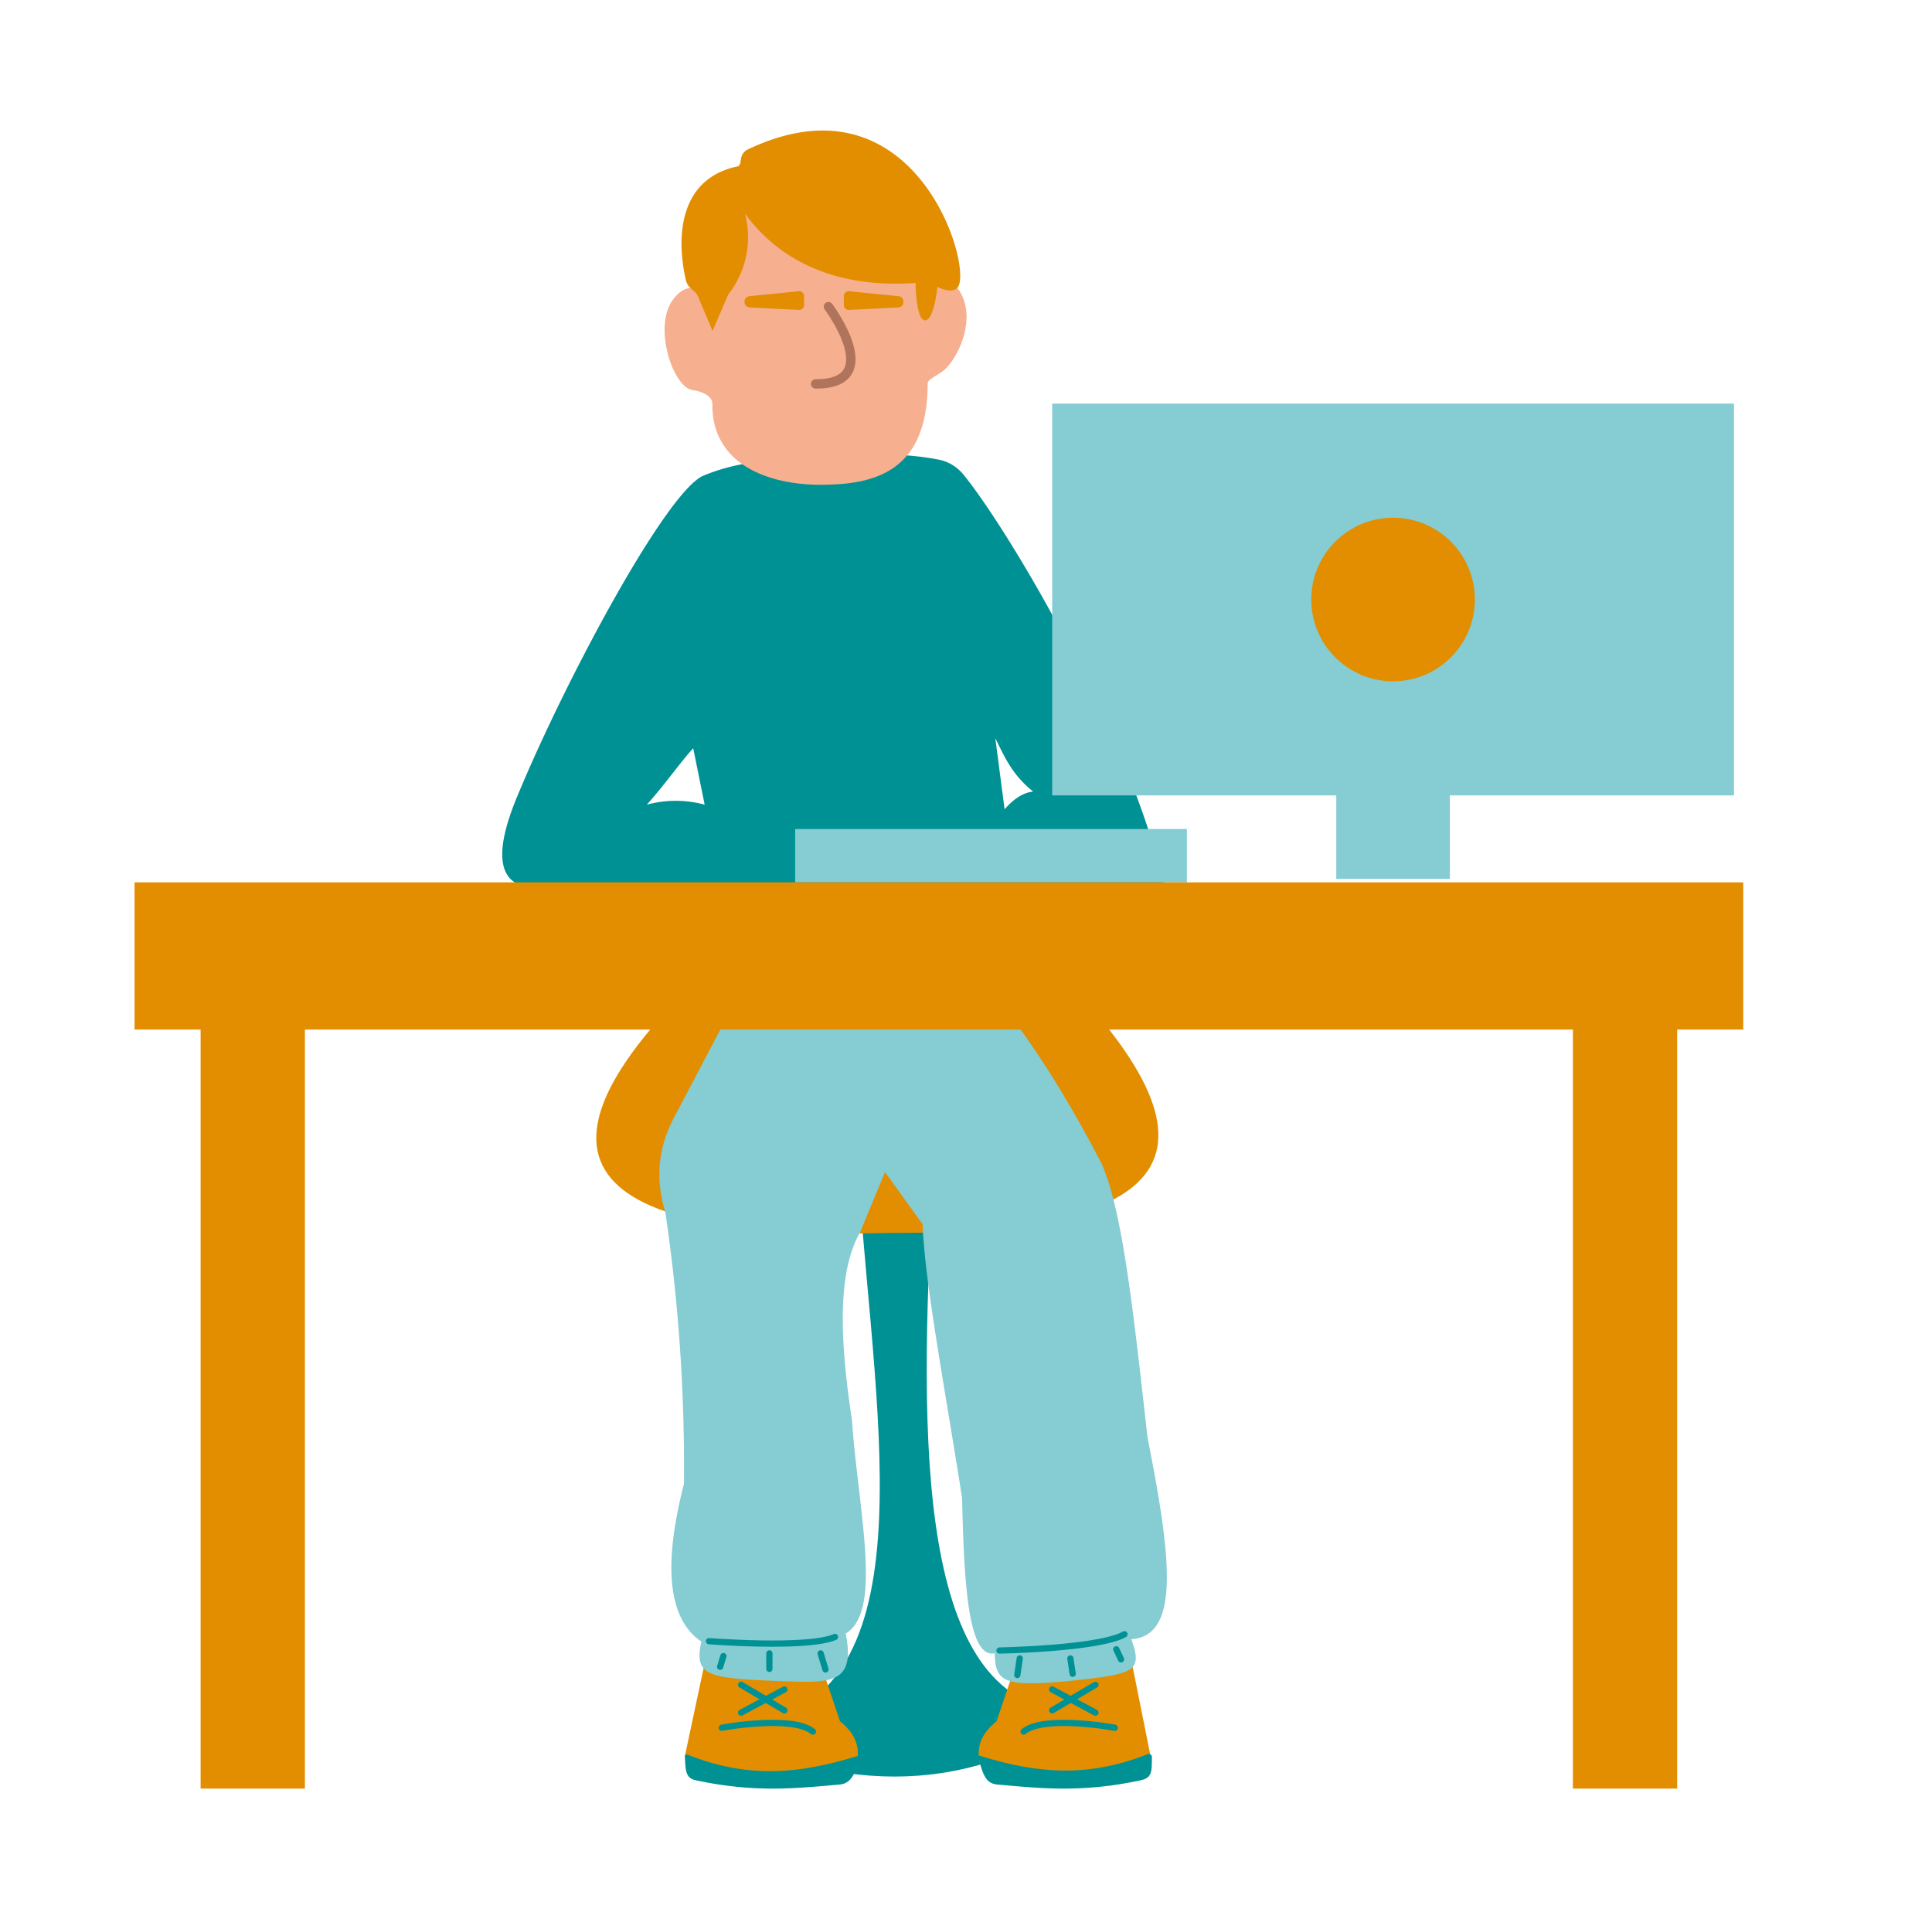<svg xmlns="http://www.w3.org/2000/svg" viewBox="0 0 619.64 612.23"><defs><style>.cls-1{fill:#009194;}.cls-2{fill:#e28e00;}.cls-3,.cls-5,.cls-7{fill:none;stroke-linecap:round;stroke-miterlimit:10;}.cls-3{stroke:#009194;}.cls-3,.cls-5{stroke-width:2px;}.cls-4{fill:#85ccd3;}.cls-5{stroke:#a2f7ff;}.cls-6{fill:#f6af8f;}.cls-7{stroke:#af745b;stroke-width:3px;}</style></defs><g id="garcon"><path class="cls-1" d="M276.59,394.1h21.92c-4.38,87,0,159.53,51.69,154.64-40,27-77.73,26.83-123.69,5.94C296.26,555.72,283.4,474.71,276.59,394.1Z"/><path class="cls-2" d="M233.52,304.86c-66.62,59.95-58.26,93.32,52,90.54,116.2.36,98.15-42.19,42.33-95.07Z"/><path class="cls-2" d="M225.79,534.36,264,535.89,269.41,552c4.41,3.53,6.89,7.9,5.2,14-14.42,7-34.36,4.4-55-2.64Z"/><path class="cls-1" d="M222.57,570.79c-2.76-1-2.68-3.13-2.91-7.44a.65.65,0,0,1,.9-.64c18.57,7.45,34.9,6.46,54.16.52a.66.66,0,0,1,.83.8c-1.28,4.82-2.58,7.85-6.14,8.25C255.46,573.5,241.85,575.05,222.57,570.79Z"/><path class="cls-3" d="M231.49,554.08s22.55-4.22,29.24,1.23"/><line class="cls-3" x1="237.69" y1="549.23" x2="251.57" y2="541.8"/><line class="cls-3" x1="251.57" y1="548.49" x2="237.69" y2="540.31"/><path class="cls-2" d="M363.23,534.36l-38.16,1.53L319.62,552c-4.42,3.53-6.89,7.9-5.21,14,16.27,6.93,37.83,4.22,54.5-3.33Z"/><path class="cls-1" d="M366.45,570.79c3.24-1,2.89-3.14,3-7.22a1,1,0,0,0-1.42-1c-18.51,7.3-34.49,6.49-53.79.49a.37.37,0,0,0-.47.45c1.35,5.11,2.21,8.35,5.89,8.76C333.56,573.5,347.18,575.05,366.45,570.79Z"/><path class="cls-3" d="M357.53,554.08s-22.55-4.22-29.24,1.23"/><line class="cls-3" x1="351.34" y1="549.23" x2="337.46" y2="541.8"/><line class="cls-3" x1="337.46" y1="548.49" x2="351.34" y2="540.31"/><path class="cls-4" d="M238.68,315.63H316c13.95,16.47,26.11,35.95,37.17,57.28,7.07,15,10.82,52.54,14.87,88.1,7.62,38.48,10.59,63.57-5.21,64.68,4,10.78.38,11.15-19.7,13.38-20.81,1.94-23.95.57-24.1-8.88-8.74,1.86-9.86-24-10.47-49.85-5.53-35.24-12.14-70.2-12.64-87.73l-12.08-16.72-8,19.33c-7.62,13.19-6.26,36.08-2.6,60.22,2,28.8,10,61.33-2,68.42,3.35,16.93-5.42,15.78-22.51,15.21-21.94-.93-26.15-1.73-23.79-12.64-10.69-7.23-12.33-24.32-5.58-50.55a558.47,558.47,0,0,0-5.95-87c-3.93-13-1.42-22.86,3.35-31.6Z"/><path class="cls-3" d="M227.4,526.31s31.72,2.48,40.4-1.36"/><path class="cls-3" d="M320.57,529.31s31.81-.56,40.08-5.21"/><line class="cls-3" x1="232.01" y1="531.1" x2="230.97" y2="534.52"/><line class="cls-3" x1="263.19" y1="530.23" x2="264.75" y2="535.38"/><line class="cls-3" x1="246.76" y1="530.23" x2="246.76" y2="535.2"/><line class="cls-3" x1="358.02" y1="528.92" x2="359.55" y2="532.15"/><line class="cls-3" x1="327.06" y1="531.84" x2="326.27" y2="537.16"/><line class="cls-3" x1="343.3" y1="531.85" x2="344.03" y2="536.77"/><line class="cls-5" x1="229.71" y1="259.54" x2="252.73" y2="264.01"/><line class="cls-5" x1="298.74" y1="198.37" x2="317.15" y2="232.24"/><line class="cls-5" x1="246.26" y1="202.67" x2="224.23" y2="234.31"/><path class="cls-1" d="M300.86,147.36a90.78,90.78,0,0,0-37.65.85c-13.44-1.47-26.21-.47-37.91,4.46-12.15,6-43.93,65.46-59.1,102-8.17,19.25-6.74,29.69,5.57,30.12H373.62c-11.91-51.17-50.91-115.91-64.7-132.69A13.64,13.64,0,0,0,300.86,147.36ZM207.45,258.05c6-6.69,10.77-13.64,14.88-18.09L226,258.05A35.53,35.53,0,0,0,207.45,258.05Zm111.77-21.31c2.91,5.83,5.34,11.7,12.14,17.1-3,.33-6.05,2.11-9.16,5.7Z"/><path class="cls-6" d="M297.53,123c0,28.44-17.28,32.47-34.32,32.47s-35.06-6.69-34.74-26.07c0-2.47-3.64-4-6.27-4.29-6.46-.73-13.31-21.39-5.7-29.86,8-8.92,11.65,6.19,12.21-.37,2-22.89,9.22-44.81,34.5-44.81,25,0,33.13,20.67,34.43,42.93.27,4.6,5.3-8.22,10.43.89,4.64,8.25,0,19.12-4.34,23.91C301.34,120.41,297.53,121.31,297.53,123Z"/><path class="cls-2" d="M238.93,68.48c11.88,16.37,31.17,24,54.72,22.25,0,0,.09,11.88,3,12s4-10.74,4-10.74,4.5,2.45,6.45.25c5.32-6-13.32-70.34-67.66-44.12-2.72,1.91-1.24,4.34-2.72,5.21-18,3.65-20.21,21-16.8,36.3.77,3.49,3.38,3,4.41,6.57,1.84,4.35,3.21,7.55,4.21,9.91l5-11.64A29.71,29.71,0,0,0,238.93,68.48Z"/><path class="cls-2" d="M288.25,98.59l-16.07.8a1.6,1.6,0,0,1-1.53-1.73V95.1a1.58,1.58,0,0,1,1.59-1.71L288.32,95a1.72,1.72,0,0,1,1.41,1.8h0A1.71,1.71,0,0,1,288.25,98.59Z"/><path class="cls-2" d="M240.28,98.59l16.07.8a1.6,1.6,0,0,0,1.53-1.73V95.1a1.57,1.57,0,0,0-1.59-1.71L240.22,95a1.73,1.73,0,0,0-1.42,1.8h0A1.71,1.71,0,0,0,240.28,98.59Z"/><path class="cls-7" d="M265.69,98.34s18.66,24.9-4.11,24.78"/><rect class="cls-4" x="428.58" y="249.87" width="36.43" height="31.97"/><rect class="cls-4" x="337.46" y="129.44" width="218.67" height="125.64"/><rect class="cls-4" x="255.03" y="265.86" width="125.64" height="17.1"/><circle class="cls-2" cx="446.79" cy="192.26" r="26.23"/><rect class="cls-2" x="43.15" y="282.96" width="515.95" height="47.21"/><rect class="cls-2" x="64.34" y="319.76" width="33.45" height="253.83"/><rect class="cls-2" x="504.46" y="319.76" width="33.45" height="253.83"/></g></svg>
